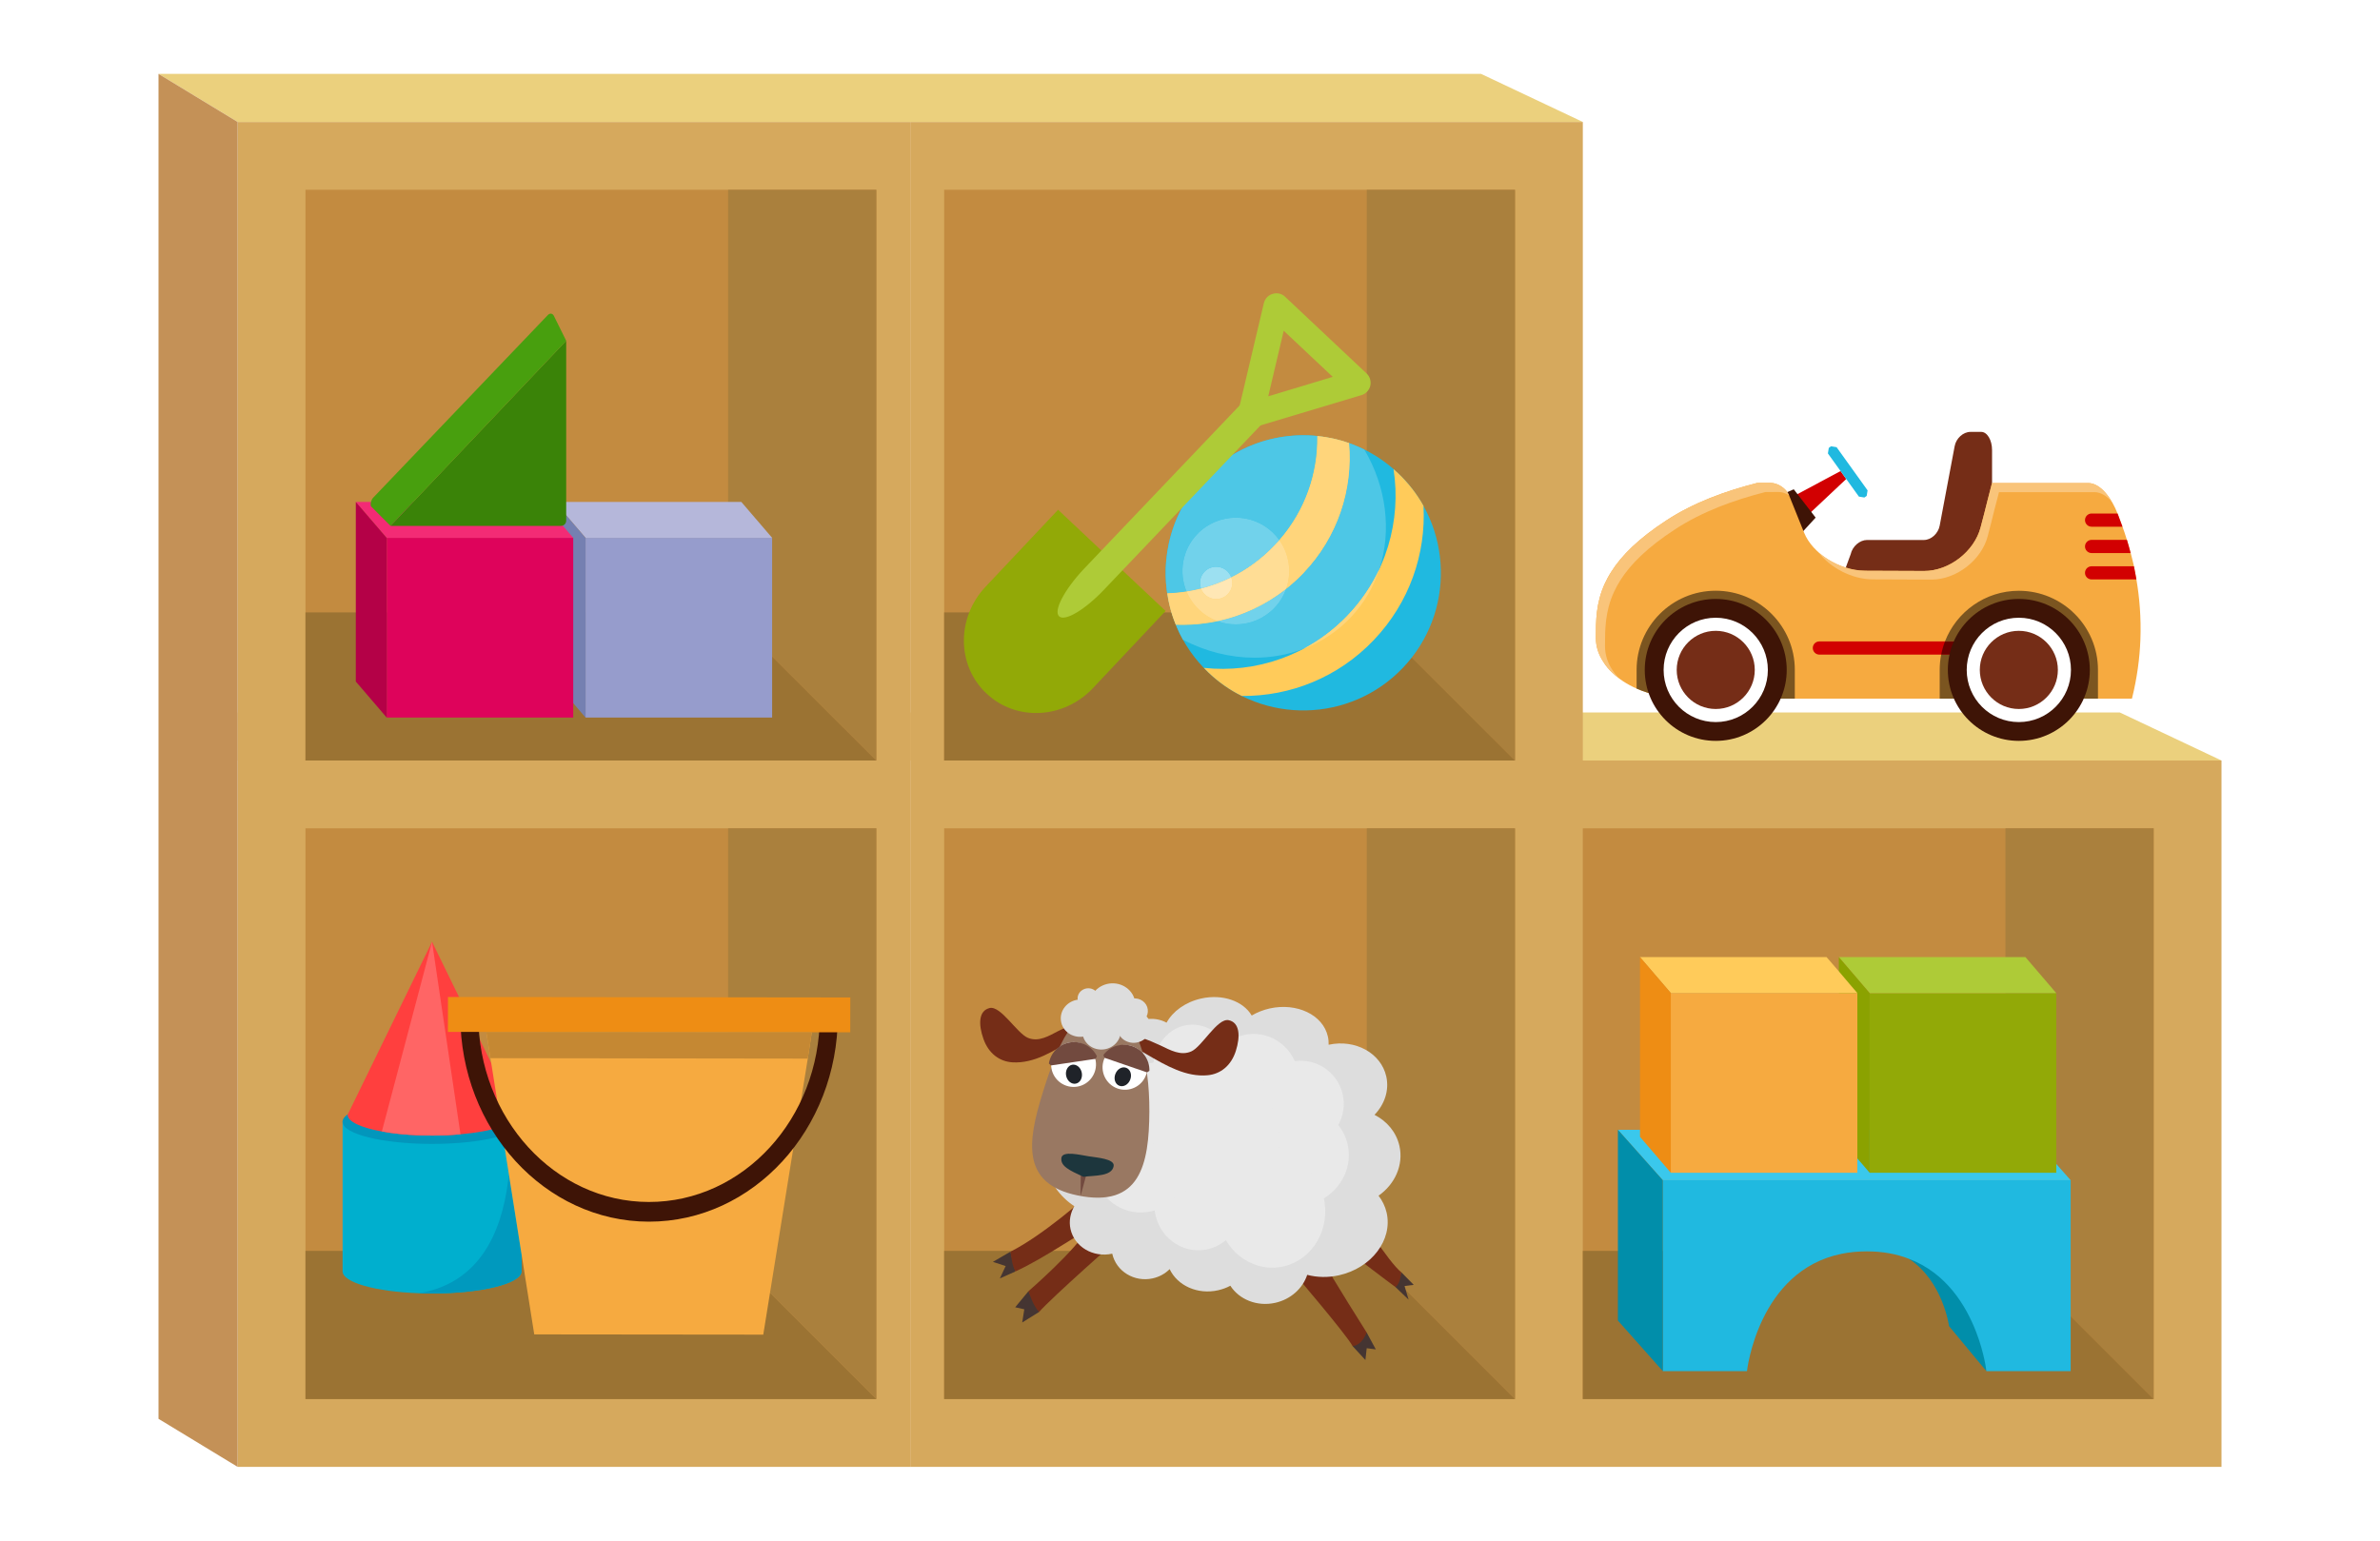 <?xml version="1.0" encoding="UTF-8"?>
<!DOCTYPE svg PUBLIC "-//W3C//DTD SVG 1.1//EN" "http://www.w3.org/Graphics/SVG/1.1/DTD/svg11.dtd">
<!-- Creator: CorelDRAW 2019 (64-Bit) -->
<svg xmlns="http://www.w3.org/2000/svg" xml:space="preserve" width="400px" height="259px" version="1.1" style="shape-rendering:geometricPrecision; text-rendering:geometricPrecision; image-rendering:optimizeQuality; fill-rule:evenodd; clip-rule:evenodd"
viewBox="0 0 400 258.82"
 xmlns:xlink="http://www.w3.org/1999/xlink"
 xmlns:xodm="http://www.corel.com/coreldraw/odm/2003">
 <defs>
  <style type="text/css">
   <![CDATA[
    .fil0 {fill:white}
    .fil17 {fill:#0099BE;fill-rule:nonzero}
    .fil16 {fill:#00AFCE;fill-rule:nonzero}
    .fil7 {fill:#018EAA;fill-rule:nonzero}
    .fil18 {fill:#0296BC;fill-rule:nonzero}
    .fil52 {fill:#1D363D;fill-rule:nonzero}
    .fil53 {fill:#1F2329;fill-rule:nonzero}
    .fil8 {fill:#20B9E0;fill-rule:nonzero}
    .fil35 {fill:#3A8308;fill-rule:nonzero}
    .fil9 {fill:#3AC8EC;fill-rule:nonzero}
    .fil23 {fill:#3E1406;fill-rule:nonzero}
    .fil47 {fill:#453532;fill-rule:nonzero}
    .fil36 {fill:#489F0E;fill-rule:nonzero}
    .fil39 {fill:#4DC7E6;fill-rule:nonzero}
    .fil28 {fill:#690000;fill-rule:nonzero}
    .fil41 {fill:#71D2EB;fill-rule:nonzero}
    .fil51 {fill:#724A3F;fill-rule:nonzero}
    .fil22 {fill:#752D17;fill-rule:nonzero}
    .fil31 {fill:#7580B1;fill-rule:nonzero}
    .fil27 {fill:#7B5520;fill-rule:nonzero}
    .fil12 {fill:#8BA200;fill-rule:nonzero}
    .fil10 {fill:#92A907;fill-rule:nonzero}
    .fil29 {fill:#969CCC;fill-rule:nonzero}
    .fil50 {fill:#997862;fill-rule:nonzero}
    .fil5 {fill:#9B7333;fill-rule:nonzero}
    .fil43 {fill:#9CE0F1;fill-rule:nonzero}
    .fil25 {fill:#9F6C5D;fill-rule:nonzero}
    .fil6 {fill:#AA803D;fill-rule:nonzero}
    .fil11 {fill:#AECB37;fill-rule:nonzero}
    .fil38 {fill:#AF8F5C;fill-rule:nonzero}
    .fil34 {fill:#B40147;fill-rule:nonzero}
    .fil30 {fill:#B5B7DA;fill-rule:nonzero}
    .fil46 {fill:#BE7110;fill-rule:nonzero}
    .fil2 {fill:#C38B40;fill-rule:nonzero}
    .fil4 {fill:#C49157;fill-rule:nonzero}
    .fil45 {fill:#C58833;fill-rule:nonzero}
    .fil37 {fill:#CFA266;fill-rule:nonzero}
    .fil21 {fill:#D20001;fill-rule:nonzero}
    .fil1 {fill:#D6A95D;fill-rule:nonzero}
    .fil48 {fill:#DDDDDD;fill-rule:nonzero}
    .fil32 {fill:#DE035B;fill-rule:nonzero}
    .fil49 {fill:#E9E9E9;fill-rule:nonzero}
    .fil3 {fill:#EBD07D;fill-rule:nonzero}
    .fil15 {fill:#EE8D14;fill-rule:nonzero}
    .fil33 {fill:#F32B75;fill-rule:nonzero}
    .fil13 {fill:#F6AA40;fill-rule:nonzero}
    .fil24 {fill:#F9C47A;fill-rule:nonzero}
    .fil19 {fill:#FF3F3E;fill-rule:nonzero}
    .fil20 {fill:#FF6565;fill-rule:nonzero}
    .fil14 {fill:#FFCB5A;fill-rule:nonzero}
    .fil40 {fill:#FFD57B;fill-rule:nonzero}
    .fil42 {fill:#FFDD95;fill-rule:nonzero}
    .fil44 {fill:#FFE7B5;fill-rule:nonzero}
    .fil26 {fill:white;fill-rule:nonzero}
   ]]>
  </style>
 </defs>
 <g id="Layer_x0020_1">
  <rect class="fil0" width="400" height="258.82"/>
  <g id="_1546462628544">
   <polygon class="fil1" points="260.32,246.49 373.36,246.49 373.36,127.75 260.32,127.75 "/>
   <polygon class="fil2" points="266.02,235.09 361.96,235.09 361.96,139.15 266.02,139.15 "/>
   <polygon class="fil1" points="152.98,246.49 260.32,246.49 260.32,127.75 152.98,127.75 "/>
   <polygon class="fil2" points="158.68,235.09 254.62,235.09 254.62,139.15 158.68,139.15 "/>
   <polygon class="fil1" points="39.94,246.49 152.98,246.49 152.98,127.75 39.94,127.75 "/>
   <polygon class="fil2" points="51.34,235.09 147.28,235.09 147.28,139.15 51.34,139.15 "/>
   <polygon class="fil3" points="39.94,119.67 356.26,119.67 373.36,127.75 39.94,127.75 "/>
   <polygon class="fil1" points="152.98,127.75 266.02,127.75 266.02,20.41 152.98,20.41 "/>
   <polygon class="fil2" points="158.68,127.75 254.62,127.75 254.62,31.81 158.68,31.81 "/>
   <polygon class="fil1" points="39.94,127.75 152.98,127.75 152.98,20.41 39.94,20.41 "/>
   <polygon class="fil2" points="51.34,127.75 147.28,127.75 147.28,31.81 51.34,31.81 "/>
   <polygon class="fil3" points="26.64,12.33 248.92,12.33 266.02,20.41 39.94,20.41 "/>
   <polygon class="fil4" points="26.64,238.41 39.94,246.49 39.94,20.41 26.64,12.33 "/>
   <polygon class="fil5" points="361.96,235.09 337.05,210.18 266.02,210.18 266.02,235.09 "/>
   <polygon class="fil6" points="361.96,235.09 337.05,210.18 337.05,139.15 361.96,139.15 "/>
   <polygon class="fil5" points="254.62,235.09 229.71,210.18 158.68,210.18 158.68,235.09 "/>
   <polygon class="fil6" points="254.62,235.09 229.71,210.18 229.71,139.15 254.62,139.15 "/>
   <polygon class="fil5" points="254.62,127.75 229.71,102.85 158.68,102.85 158.68,127.75 "/>
   <polygon class="fil6" points="254.62,127.75 229.71,102.85 229.71,31.81 254.62,31.81 "/>
   <polygon class="fil5" points="147.28,127.75 122.37,102.85 51.34,102.85 51.34,127.75 "/>
   <polygon class="fil6" points="147.28,127.75 122.37,102.85 122.37,31.81 147.28,31.81 "/>
   <polygon class="fil5" points="147.28,235.09 122.37,210.18 51.34,210.18 51.34,235.09 "/>
   <polygon class="fil6" points="147.28,235.09 122.37,210.18 122.37,139.15 147.28,139.15 "/>
   <path class="fil7" d="M320.78 211.49l0.02 0.02 0.02 0c5.74,3.76 6.75,11.32 6.75,11.32l4.55 5.49 1.73 2.07c0,-4.5 -0.6,-8.13 -1.73,-10.94 -2.18,-5.49 -6.23,-7.96 -11.34,-7.96z"/>
   <path class="fil8" d="M279.46 198.3l0 32.09 14.15 0c0,0 1.85,-16.87 15.91,-19.72 1.29,-0.26 2.69,-0.41 4.22,-0.41 2.69,0 5.01,0.45 7.04,1.23l0.02 0.02 0.02 0c6.29,2.39 9.59,7.85 11.3,12.29 1.41,3.65 1.73,6.59 1.73,6.59l14.16 0 0 -32.09 -68.55 0z"/>
   <polygon class="fil9" points="271.92,189.83 279.46,198.3 348.01,198.3 345.6,195.58 340.47,189.83 "/>
   <polygon class="fil7" points="271.92,189.83 271.92,221.9 279.46,230.39 279.46,198.3 "/>
   <polygon class="fil10" points="314.23,197.05 345.59,197.05 345.59,166.85 314.23,166.85 "/>
   <polygon class="fil11" points="340.41,160.8 309.05,160.8 314.23,166.85 345.59,166.85 "/>
   <polygon class="fil12" points="309.05,191.01 314.23,197.05 314.23,166.85 309.05,160.8 "/>
   <polygon class="fil13" points="280.8,197.05 312.16,197.05 312.16,166.85 280.8,166.85 "/>
   <polygon class="fil14" points="275.63,160.8 280.81,166.84 312.16,166.84 311.1,165.61 309.05,163.19 306.99,160.8 "/>
   <polygon class="fil15" points="275.63,160.8 275.63,191.01 280.81,197.05 280.81,166.84 "/>
   <path class="fil16" d="M57.58 188.48l0 25.14c0,1.87 5.55,3.42 12.82,3.68 0.72,0.02 1.45,0.04 2.2,0.04 8.31,0 15.05,-1.66 15.05,-3.72l0 -25.14 -30.07 0z"/>
   <path class="fil17" d="M72.6 217.34c-0.75,0 -1.48,-0.02 -2.2,-0.04 11.49,-1.91 14.35,-12.44 15.12,-19.99l2.13 13.45 0 2.86c0,2.06 -6.74,3.72 -15.05,3.72z"/>
   <path class="fil18" d="M57.57 188.48c0,2.06 6.73,3.72 15.04,3.72 8.3,0 15.03,-1.66 15.03,-3.72 0,-2.05 -6.73,-3.72 -15.03,-3.72 -8.31,0 -15.04,1.67 -15.04,3.72z"/>
   <path class="fil19" d="M58.42 187.3c0,1.15 2.27,2.18 5.76,2.81 1.83,0.34 3.98,0.57 6.33,0.65 0.69,0.01 1.37,0.04 2.1,0.04 1.68,0 3.29,-0.08 4.78,-0.22 5.49,-0.47 9.42,-1.77 9.42,-3.28l-14.2 -29.08 -14.19 29.08z"/>
   <path class="fil20" d="M72.61 190.8c-0.73,0 -1.41,-0.03 -2.1,-0.04 -2.35,-0.08 -4.5,-0.31 -6.33,-0.65l8.43 -31.89 4.78 32.36c-1.49,0.14 -3.1,0.22 -4.78,0.22z"/>
   <polygon class="fil21" points="301.41,83.34 303.75,86.58 310.29,80.43 309.34,79.09 "/>
   <polygon class="fil8" points="307.21,76.13 312.42,83.39 313.35,83.54 313.73,83.27 313.88,82.34 308.67,75.08 307.74,74.93 307.36,75.2 "/>
   <path class="fil22" d="M328.51 74.93l-2.51 13.33c-0.25,1.34 -1.44,2.42 -2.66,2.42l-9.55 0c-1.23,0 -2.46,1.07 -2.75,2.39l-2.6 7.07 -19.17 0 0 5.81 45.53 0 0 -30.38c0,-1.69 -0.82,-3.06 -1.82,-3.06l-1.81 0c-1.23,0 -2.42,1.08 -2.66,2.42z"/>
   <polygon class="fil23" points="291.05,102.31 305.15,86.92 301.47,82.16 290.26,87.03 282.92,99.71 "/>
   <path class="fil13" d="M268.21 107.15c0,1.46 0.46,2.85 1.31,4.09 0.39,0.63 0.88,1.21 1.46,1.75 1.11,1.07 2.49,1.96 4.08,2.67 2.42,1.06 5.35,1.69 8.47,1.69l74.78 0c0.87,-3.5 1.3,-6.81 1.42,-9.89 0.14,-3.76 -0.16,-7.17 -0.67,-10.14 -0.13,-0.79 -0.29,-1.52 -0.41,-2.22 -0.19,-0.77 -0.36,-1.54 -0.55,-2.23 -0.2,-0.79 -0.44,-1.52 -0.64,-2.2 -0.25,-0.83 -0.5,-1.58 -0.74,-2.22 -0.29,-0.83 -0.56,-1.51 -0.75,-2.04l-0.08 -0.18c-0.91,-2.35 -2.74,-5.12 -4.96,-5.12l-16.14 0c0,0 -0.29,1.16 -0.76,2.95 -0.31,1.24 -0.69,2.78 -1.14,4.44 -1.04,4.1 -5.31,7.41 -9.54,7.39l-9.91 -0.04c-4.23,-0.02 -8.81,-2.87 -10.22,-6.38l-2.56 -6.36c-0.49,-1.12 -1.88,-2.03 -3.11,-2.03l-2.23 0.01c-5.49,1.4 -10.73,3.34 -15.23,6.28 -4.72,3.07 -7.57,5.93 -9.27,8.63 -0.45,0.69 -0.8,1.36 -1.11,2.02 -1.5,3.28 -1.5,6.31 -1.5,9.13z"/>
   <path class="fil24" d="M272.1 113.93c-0.4,-0.3 -0.77,-0.6 -1.12,-0.94l0 0c-0.58,-0.54 -1.07,-1.12 -1.46,-1.75 -0.85,-1.24 -1.31,-2.63 -1.31,-4.09 0,-2.82 0,-5.85 1.5,-9.13 0.31,-0.66 0.66,-1.33 1.11,-2.02 1.7,-2.7 4.55,-5.56 9.27,-8.63 4.5,-2.94 9.74,-4.88 15.23,-6.28l2.23 -0.01c1.23,0 2.62,0.91 3.11,2.03l0.02 0.06c-0.54,-0.34 -1.17,-0.56 -1.76,-0.56l-2.22 0.01c-5.45,1.39 -10.67,3.33 -15.15,6.25 -4.69,3.05 -7.53,5.9 -9.22,8.58 -0.44,0.69 -0.79,1.36 -1.09,2.01 -1.49,3.26 -1.49,6.28 -1.49,9.08 0,1.45 0.45,2.84 1.29,4.07 0.3,0.47 0.66,0.9 1.06,1.32z"/>
   <path class="fil25" d="M323.37 95.89l0 0c0.01,0 0.01,0 0.02,0 -0.01,0 -0.01,0 -0.02,0zm-9.97 -0.05c-0.01,0 -0.02,0 -0.02,0 0,0 0.01,0 0.02,0z"/>
   <path class="fil26" d="M310.21 95.32c-1.7,-0.53 -3.31,-1.45 -4.6,-2.59 -0.02,-0.03 -0.05,-0.07 -0.08,-0.11 1.3,1.19 2.94,2.14 4.68,2.69l0 0.01z"/>
   <path class="fil25" d="M313.36 95.84c-1.05,-0.01 -2.12,-0.19 -3.15,-0.52l0 -0.01c1.03,0.33 2.1,0.52 3.15,0.53zm19.5 -7.23c0.01,-0.03 0.02,-0.07 0.03,-0.11 -0.01,0.04 -0.02,0.08 -0.03,0.11z"/>
   <path class="fil26" d="M351.1 81.11l-0.01 0 0.01 0zm-0.05 0c-0.01,0 -0.01,0 -0.02,0 0.01,0 0.01,0 0.02,0zm-0.03 0c0,0 -0.01,0 -0.01,0 0,0 0.01,0 0.01,0zm-0.02 0c0,0 -0.02,0 -0.02,0 0,0 0.02,0 0.02,0zm-0.03 0c0,0 -0.01,0 -0.02,0 0.01,0 0.02,0 0.02,0zm-0.02 0c-0.01,0 -0.02,0 -0.02,0 0,0 0.01,0 0.02,0z"/>
   <path class="fil24" d="M324.61 97.34c-0.01,0 -0.02,0 -0.03,0l-9.85 -0.04c-3.47,-0.01 -7.14,-1.95 -9.12,-4.57 1.29,1.14 2.9,2.06 4.6,2.59 1.03,0.33 2.1,0.51 3.15,0.52 0.01,0 0.01,0 0.02,0 0,0 0.01,0 0.02,0 0.01,0.01 0.03,0.01 0.04,0.01l9.91 0.04c0,0 0.02,0 0.02,0l0 0c0.01,0 0.01,0 0.02,0 4.18,0 8.39,-3.25 9.47,-7.28 0.01,-0.03 0.02,-0.07 0.03,-0.11l0 0c0.45,-1.66 0.83,-3.2 1.14,-4.44 0.47,-1.79 0.76,-2.95 0.76,-2.95l16.14 0 0 0c0,0 0.01,0 0.02,0 0,0 0,0 0,0 0.01,0 0.02,0 0.02,0 0,0 0.01,0 0.01,0 0,0 0.02,0 0.02,0 0,0 0.01,0 0.01,0 0,0 0.01,0 0.01,0 0.01,0 0.01,0 0.01,0 0.01,0 0.01,0 0.02,0 0.01,0 0.03,0 0.04,0l0.01 0c1.55,0.1 2.9,1.54 3.86,3.19 -0.84,-0.98 -1.85,-1.66 -2.95,-1.66l-16.05 0c0,0 -0.28,1.16 -0.76,2.94 -0.3,1.24 -0.68,2.76 -1.12,4.42 -1.04,4.06 -5.27,7.34 -9.47,7.34z"/>
   <path class="fil27" d="M301.65 117.35l-18.12 0c-3.12,0 -6.05,-0.63 -8.47,-1.69l0 -3.15c0,-7.32 5.94,-13.3 13.3,-13.3 7.34,0 13.29,5.98 13.29,13.3l0 4.84z"/>
   <path class="fil21" d="M304.67 108.84c0,0.6 0.49,1.11 1.11,1.11l28 0c0.28,-0.73 0.66,-1.42 1.11,-2.06l-0.6 -0.16 -28.51 0c-0.62,0 -1.11,0.49 -1.11,1.11z"/>
   <path class="fil23" d="M300.29 112.52c0,6.59 -5.35,11.93 -11.93,11.93 -6.59,0 -11.93,-5.34 -11.93,-11.93 0,-6.59 5.34,-11.93 11.93,-11.93 6.58,0 11.93,5.34 11.93,11.93z"/>
   <path class="fil26" d="M297.12 112.52c0,4.84 -3.92,8.77 -8.76,8.77 -4.84,0 -8.76,-3.93 -8.76,-8.77 0,-4.84 3.92,-8.77 8.76,-8.77 4.84,0 8.76,3.93 8.76,8.77z"/>
   <path class="fil22" d="M294.92 112.52c0,3.62 -2.94,6.57 -6.56,6.57 -3.62,0 -6.56,-2.95 -6.56,-6.57 0,-3.62 2.94,-6.57 6.56,-6.57 3.62,0 6.56,2.95 6.56,6.57z"/>
   <path class="fil27" d="M352.6 117.35l-26.6 0 0 -4.83c0,-0.88 0.08,-1.74 0.25,-2.57l7.53 0c0.28,-0.73 0.66,-1.42 1.11,-2.06l-0.6 -0.16 -7.4 0c1.92,-4.97 6.75,-8.51 12.41,-8.51 7.34,0 13.3,5.96 13.3,13.3l0 4.83z"/>
   <path class="fil28" d="M333.78 109.95l-7.53 0c0.15,-0.76 0.36,-1.5 0.64,-2.22l7.4 0 0.6 0.16c-0.45,0.64 -0.83,1.33 -1.11,2.06z"/>
   <path class="fil23" d="M351.23 112.52c0,6.59 -5.35,11.93 -11.93,11.93 -6.59,0 -11.93,-5.34 -11.93,-11.93 0,-6.59 5.34,-11.93 11.93,-11.93 6.58,0 11.93,5.34 11.93,11.93z"/>
   <path class="fil26" d="M348.06 112.52c0,4.84 -3.92,8.77 -8.76,8.77 -4.84,0 -8.76,-3.93 -8.76,-8.77 0,-4.84 3.92,-8.77 8.76,-8.77 4.84,0 8.76,3.93 8.76,8.77z"/>
   <path class="fil22" d="M345.86 112.52c0,3.62 -2.94,6.57 -6.56,6.57 -3.62,0 -6.56,-2.95 -6.56,-6.57 0,-3.62 2.94,-6.57 6.56,-6.57 3.62,0 6.56,2.95 6.56,6.57z"/>
   <path class="fil21" d="M350.42 87.34c0,0.62 0.51,1.11 1.11,1.11l5.19 0c-0.29,-0.82 -0.56,-1.51 -0.76,-2.04l-0.07 -0.18 -4.36 0c-0.6,0 -1.11,0.49 -1.11,1.11z"/>
   <path class="fil21" d="M350.42 91.77c0,0.62 0.51,1.11 1.11,1.11l6.56 0c-0.2,-0.8 -0.42,-1.53 -0.62,-2.22l-5.94 0c-0.6,0 -1.11,0.49 -1.11,1.11z"/>
   <path class="fil21" d="M350.42 96.21c0,0.62 0.51,1.1 1.11,1.1l7.53 0c-0.13,-0.77 -0.28,-1.5 -0.42,-2.21l-7.11 0c-0.6,0 -1.11,0.48 -1.11,1.11z"/>
   <polygon class="fil29" points="98.41,120.53 129.77,120.53 129.77,90.32 98.41,90.32 "/>
   <polygon class="fil30" points="124.59,84.28 93.23,84.28 98.41,90.32 129.77,90.32 "/>
   <polygon class="fil31" points="93.23,114.48 98.41,120.53 98.41,90.32 93.23,84.28 "/>
   <polygon class="fil32" points="64.99,120.53 96.34,120.53 96.34,90.32 64.99,90.32 "/>
   <polygon class="fil33" points="91.16,84.28 59.8,84.28 64.99,90.32 96.34,90.32 "/>
   <polygon class="fil34" points="59.8,84.28 59.8,114.48 60.87,115.72 64.99,120.53 64.99,90.32 "/>
   <path class="fil35" d="M94.29 88.31l-28.66 0 29.53 -31.12 0 30.25c0,0.48 -0.4,0.87 -0.87,0.87z"/>
   <path class="fil36" d="M62.34 85.01c-0.13,-0.46 0.05,-1.11 0.39,-1.45l29.36 -30.71c0.34,-0.34 0.79,-0.27 1,0.16l2.07 4.18 -29.53 31.12 -3.29 -3.3z"/>
   <path class="fil8" d="M234.99 79.47c9.25,8.82 9.6,23.46 0.79,32.7 -8.82,9.24 -23.46,9.59 -32.7,0.77 -9.25,-8.81 -9.6,-23.46 -0.77,-32.7 8.81,-9.24 23.45,-9.58 32.68,-0.77z"/>
   <path class="fil14" d="M234.99 79.47c1.73,1.65 3.15,3.49 4.25,5.46 0.44,8.05 -2.34,16.27 -8.36,22.58 -6.01,6.31 -14.09,9.46 -22.16,9.39 -2.03,-0.99 -3.92,-2.32 -5.64,-3.96l-0.75 -0.76c8.67,0.93 17.68,-2.04 24.17,-8.85 6.5,-6.81 9.04,-15.94 7.71,-24.56l0.78 0.7z"/>
   <path class="fil14" d="M226.74 74.4c0.67,7.76 -1.87,15.76 -7.67,21.84 -5.8,6.08 -13.67,8.99 -21.45,8.69 -0.71,-1.7 -1.19,-3.49 -1.44,-5.29 6.58,-0.19 13.1,-2.89 18.02,-8.05 4.91,-5.15 7.31,-11.78 7.19,-18.38 1.81,0.17 3.62,0.57 5.35,1.19z"/>
   <path class="fil37" d="M196.88 102.85l0 0c-1.11,-3.71 -1.27,-7.64 -0.47,-11.42 -0.73,3.45 -0.66,7.02 0.2,10.43 0.08,0.33 0.17,0.65 0.27,0.99z"/>
   <path class="fil38" d="M198.81 107.44l0 -0.01c-0.81,-1.46 -1.46,-3 -1.93,-4.58l0 0c0.03,0.1 0.07,0.21 0.1,0.31 0.46,1.47 1.07,2.91 1.83,4.28z"/>
   <path class="fil37" d="M196.41 91.43c0,-0.04 0.01,-0.09 0.02,-0.13 -0.01,0.04 -0.02,0.09 -0.02,0.13zm0.03 -0.14c0,-0.02 0,-0.04 0.01,-0.05 -0.01,0.01 -0.01,0.03 -0.01,0.05zm0.01 -0.08c0.01,-0.01 0.01,-0.02 0.01,-0.03 0,0.01 0,0.02 -0.01,0.03zm0.02 -0.07c0,0 0,-0.01 0,-0.01 0,0 0,0.01 0,0.01zm5.79 -10.86c0.02,-0.01 0.03,-0.03 0.05,-0.04 -0.02,0.01 -0.03,0.03 -0.05,0.04zm0.05 -0.04c4.54,-4.77 10.62,-7.16 16.72,-7.16 3.52,0 7.04,0.79 10.27,2.39 0,0 0,0.01 0,0.01 -1.27,-0.63 -2.59,-1.14 -3.93,-1.52 -0.84,-0.24 -1.7,-0.43 -2.57,-0.57 -1.24,-0.21 -2.51,-0.31 -3.77,-0.31 -6.1,0 -12.19,2.4 -16.72,7.16z"/>
   <path class="fil39" d="M210.85 110.47c-4.06,0 -8.21,-1.02 -12.04,-3.03 -0.76,-1.37 -1.37,-2.81 -1.83,-4.28 0.19,0.6 0.4,1.19 0.64,1.77 0.37,0.01 0.74,0.02 1.1,0.02 1.98,0 3.96,-0.21 5.9,-0.62 0.99,0.36 2.04,0.54 3.08,0.54 2.37,0 4.73,-0.93 6.49,-2.77 0.91,-0.95 1.56,-2.04 1.97,-3.2 1.02,-0.81 1.99,-1.69 2.91,-2.66 5.8,-6.08 8.34,-14.08 7.67,-21.84 -0.45,-0.16 -0.91,-0.31 -1.37,-0.44 1.34,0.38 2.66,0.89 3.93,1.52 3.71,6.28 4.6,13.62 2.55,20.02 -1.31,2.81 -3.09,5.46 -5.35,7.83 -2.25,2.36 -4.8,4.25 -7.53,5.69 -2.57,0.96 -5.33,1.45 -8.12,1.45zm-14.24 -8.61c-0.86,-3.41 -0.93,-6.98 -0.2,-10.43 0,0 0,0 0,0 0,-0.04 0.01,-0.09 0.02,-0.13 0,0 0.01,-0.01 0.01,-0.01 0,-0.02 0,-0.04 0.01,-0.05 0,-0.01 0,-0.02 0,-0.03 0.01,-0.01 0.01,-0.02 0.01,-0.03 0,-0.01 0,-0.03 0.01,-0.04 0,0 0,-0.01 0,-0.01 0.88,-3.94 2.81,-7.71 5.79,-10.85 0.02,-0.01 0.03,-0.03 0.05,-0.04l0 0c4.53,-4.76 10.62,-7.16 16.72,-7.16 1.26,0 2.53,0.1 3.77,0.31 -0.46,-0.08 -0.94,-0.14 -1.41,-0.18 0.11,6.22 -2.01,12.47 -6.38,17.49 -0.32,-0.46 -0.69,-0.89 -1.11,-1.29 -1.74,-1.66 -3.97,-2.48 -6.2,-2.48 -2.37,0 -4.73,0.93 -6.5,2.78 -2.52,2.65 -3.11,6.45 -1.79,9.63 -1.07,0.17 -2.15,0.27 -3.23,0.3 0.1,0.74 0.25,1.49 0.43,2.22z"/>
   <path class="fil40" d="M218.97 109.02c2.73,-1.44 5.28,-3.33 7.53,-5.69 2.26,-2.37 4.04,-5.02 5.35,-7.83 -0.97,3.03 -2.6,5.85 -4.89,8.25 -2.29,2.4 -5.02,4.16 -7.99,5.27z"/>
   <path class="fil40" d="M198.72 104.95c-0.36,0 -0.73,-0.01 -1.1,-0.02 -0.24,-0.58 -0.45,-1.17 -0.64,-1.77 -0.03,-0.1 -0.07,-0.21 -0.1,-0.31 -0.1,-0.34 -0.19,-0.66 -0.27,-0.99 -0.18,-0.73 -0.33,-1.48 -0.43,-2.22 1.08,-0.03 2.16,-0.13 3.23,-0.3 0.47,1.12 1.17,2.16 2.1,3.05 0.92,0.88 1.98,1.53 3.11,1.94 -1.94,0.41 -3.92,0.62 -5.9,0.62zm17.44 -6.05c0.96,-2.72 0.57,-5.79 -1.15,-8.2 4.37,-5.02 6.49,-11.27 6.38,-17.49 0.47,0.04 0.95,0.1 1.41,0.18 0.87,0.14 1.73,0.33 2.57,0.57 0.46,0.13 0.92,0.28 1.37,0.44 0.67,7.76 -1.87,15.76 -7.67,21.84 -0.92,0.97 -1.89,1.85 -2.91,2.66z"/>
   <path class="fil41" d="M207.7 104.87c-1.04,0 -2.09,-0.18 -3.08,-0.54 4.12,-0.88 8.08,-2.7 11.54,-5.43 -0.41,1.16 -1.06,2.25 -1.97,3.2 -1.76,1.84 -4.12,2.77 -6.49,2.77zm-8.29 -5.53c-1.32,-3.18 -0.73,-6.98 1.79,-9.63 1.77,-1.85 4.13,-2.78 6.5,-2.78 2.23,0 4.46,0.82 6.2,2.48 0.42,0.4 0.79,0.83 1.11,1.29 -0.26,0.3 -0.53,0.6 -0.81,0.89 -2.16,2.26 -4.62,4.05 -7.26,5.36 -0.14,-0.37 -0.37,-0.72 -0.67,-1.02 -0.53,-0.5 -1.2,-0.75 -1.88,-0.75 -0.72,0 -1.43,0.28 -1.96,0.84 -0.75,0.78 -0.93,1.88 -0.58,2.82 -0.81,0.21 -1.62,0.37 -2.44,0.5z"/>
   <path class="fil42" d="M204.62 104.33c-1.13,-0.41 -2.19,-1.06 -3.11,-1.94 -0.93,-0.89 -1.63,-1.93 -2.1,-3.05 0.82,-0.13 1.63,-0.29 2.44,-0.5 0.14,0.38 0.36,0.73 0.67,1.02 0.52,0.5 1.2,0.75 1.87,0.75 0.72,0 1.44,-0.28 1.97,-0.84 0.74,-0.77 0.93,-1.88 0.58,-2.82 2.64,-1.31 5.1,-3.1 7.26,-5.36 0.28,-0.29 0.55,-0.59 0.81,-0.89 1.72,2.41 2.11,5.48 1.15,8.2 -3.46,2.73 -7.42,4.55 -11.54,5.43z"/>
   <path class="fil43" d="M201.85 98.84c-0.35,-0.94 -0.17,-2.04 0.58,-2.82 0.53,-0.56 1.24,-0.84 1.96,-0.84 0.68,0 1.35,0.25 1.88,0.75 0.3,0.3 0.53,0.65 0.67,1.02 -1.64,0.81 -3.35,1.45 -5.09,1.89z"/>
   <path class="fil44" d="M204.39 100.61c-0.67,0 -1.35,-0.25 -1.87,-0.75 -0.31,-0.29 -0.53,-0.64 -0.67,-1.02 1.74,-0.44 3.45,-1.08 5.09,-1.89 0.35,0.94 0.16,2.05 -0.58,2.82 -0.53,0.56 -1.25,0.84 -1.97,0.84z"/>
   <path class="fil10" d="M165.8 116.49c-5.01,-4.69 -5.07,-12.73 -0.17,-17.94l12.2 -12.95 18.07 17.01 -12.2 12.96c-4.9,5.21 -12.92,5.63 -17.9,0.92z"/>
   <path class="fil11" d="M178 103.51c-0.98,-0.91 0.88,-4.47 4.14,-7.94l28.28 -29.69 3.54 3.33 -28.28 29.69c-3.26,3.47 -6.7,5.54 -7.68,4.61z"/>
   <path class="fil11" d="M215.75 55.51l-2.6 11.02 10.84 -3.27 -8.24 -7.75zm-7.04 15.73c-0.55,-0.53 -0.8,-1.32 -0.62,-2.06l4.32 -18.3c0.18,-0.75 0.73,-1.36 1.49,-1.57 0.73,-0.23 1.53,-0.05 2.08,0.48l13.7 12.9c0.56,0.53 0.79,1.32 0.62,2.07 -0.18,0.75 -0.75,1.35 -1.48,1.57l-18 5.4c-0.74,0.23 -1.54,0.03 -2.11,-0.49z"/>
   <polygon class="fil13" points="81.73,173.37 82.43,177.79 89.79,224.22 128.28,224.26 135.76,177.86 136.44,173.43 "/>
   <path class="fil23" d="M109.06 205.27c17.49,0.01 31.74,-15.51 31.75,-34.59 0.01,-0.9 -0.67,-1.64 -1.51,-1.65 -0.83,0 -1.5,0.75 -1.52,1.66 0,17.28 -12.89,31.29 -28.73,31.27 -15.81,-0.01 -28.66,-14.06 -28.66,-31.34 0,-0.9 -0.67,-1.64 -1.51,-1.64 -0.84,0 -1.51,0.74 -1.51,1.67 -0.02,19.06 14.2,34.6 31.69,34.62z"/>
   <polygon class="fil15" points="75.28,173.37 142.9,173.44 142.91,167.58 75.29,167.5 "/>
   <polygon class="fil45" points="135.76,177.86 82.43,177.79 81.73,173.38 109.06,173.4 136.44,173.43 "/>
   <polygon class="fil46" points="109.06,173.4 81.73,173.38 81.73,173.37 "/>
   <polygon class="fil47" points="172.86,216.95 174.65,220.44 171.8,222.22 172.15,220 170.62,219.66 "/>
   <polygon class="fil47" points="169.83,210.31 170.66,213.64 168.04,214.81 169.02,212.73 166.87,212.03 "/>
   <polygon class="fil47" points="229.68,223.88 227.33,226.19 229.48,228.53 229.7,226.54 231.23,226.74 "/>
   <polygon class="fil47" points="235.52,213.78 234.52,216.25 236.74,218.38 236.06,216.09 237.6,215.89 "/>
   <path class="fil22" d="M188.12 208c0,0 -11.39,10.04 -13.47,12.44 -0.98,-0.87 -1.79,-3.49 -1.79,-3.49 0,0 7.99,-6.91 10.09,-10.66 3.4,0.08 5.17,1.71 5.17,1.71z"/>
   <path class="fil22" d="M217.27 213.69c0,0 8.99,10.51 10.06,12.5 1.7,-0.2 2.35,-2.31 2.35,-2.31 0,0 -5.84,-9.22 -7.28,-11.95 -3.77,-0.42 -5.13,1.76 -5.13,1.76z"/>
   <path class="fil22" d="M185.05 205.35c-3.91,2 -9.19,5.88 -14.39,8.29 -0.51,-0.98 -0.65,-2.02 -0.83,-3.33 5.53,-2.78 12.71,-9.22 12.71,-9.22l2.51 4.26z"/>
   <path class="fil22" d="M234.52 216.25c0,0 -10.36,-7.6 -11.2,-9.03 1.41,-2.51 4.47,-3.99 4.47,-3.99 0,0 5.65,8.97 7.73,10.55 -0.24,2.16 -1,2.47 -1,2.47z"/>
   <path class="fil48" d="M175.64 195.53c-1.11,-4.97 1.13,-9.88 5.2,-12.33l-0.22 -0.75c-0.79,-3.52 1.08,-6.93 4.17,-7.63 1.21,-0.26 2.44,-0.07 3.52,0.47 0.36,-1.88 1.89,-3.5 4.01,-3.98 1.34,-0.3 2.66,-0.08 3.74,0.51 1.04,-1.9 3.15,-3.46 5.81,-4.06 3.62,-0.81 7.08,0.44 8.5,2.86 0.9,-0.53 1.91,-0.94 3.02,-1.19 4.59,-1.02 8.97,1.09 9.78,4.71 0.11,0.46 0.14,0.93 0.13,1.39 4.47,-0.98 8.81,1.4 9.69,5.34 0.52,2.34 -0.3,4.7 -1.98,6.44 2.08,1.06 3.66,2.9 4.19,5.23 0.72,3.21 -0.77,6.45 -3.51,8.36 0.64,0.84 1.12,1.81 1.36,2.87 1.03,4.58 -2.55,9.29 -8,10.51 -1.86,0.42 -3.7,0.36 -5.35,-0.07 -0.74,2.25 -2.74,4.11 -5.37,4.7 -3.06,0.68 -6.06,-0.55 -7.55,-2.87 -0.63,0.34 -1.31,0.59 -2.05,0.76 -3.46,0.78 -6.84,-0.78 -8.15,-3.55 -0.75,0.75 -1.72,1.3 -2.84,1.55 -3.09,0.69 -6.15,-1.17 -6.81,-4.15 -3.19,0.71 -6.34,-1.13 -7.01,-4.12 -0.3,-1.35 -0.03,-2.71 0.64,-3.86 -2.41,-1.58 -4.24,-4.08 -4.92,-7.14z"/>
   <path class="fil49" d="M203.3 182.38c0.56,4.21 4.35,7.19 8.46,6.64 4.12,-0.56 7,-4.42 6.43,-8.63 -0.56,-4.2 -4.35,-7.17 -8.46,-6.62 -4.11,0.55 -7,4.41 -6.43,8.61z"/>
   <path class="fil49" d="M211.41 186.42c0.53,3.97 4.18,6.76 8.15,6.24 3.96,-0.53 6.75,-4.18 6.22,-8.15 -0.53,-3.97 -4.18,-6.76 -8.14,-6.23 -3.97,0.52 -6.75,4.17 -6.23,8.14z"/>
   <path class="fil49" d="M208.7 195.4c0.62,4.68 5.14,7.93 10.09,7.27 4.96,-0.66 8.46,-4.98 7.84,-9.66 -0.63,-4.68 -5.15,-7.93 -10.1,-7.27 -4.95,0.66 -8.46,4.99 -7.83,9.66z"/>
   <path class="fil49" d="M204.71 204.55c0.7,5.28 5.29,9.04 10.24,8.38 4.96,-0.66 8.4,-5.49 7.69,-10.77 -0.7,-5.29 -5.29,-9.04 -10.24,-8.37 -4.95,0.66 -8.4,5.48 -7.69,10.76z"/>
   <path class="fil49" d="M194.08 203.48c0.55,4.15 4.25,7.07 8.26,6.54 4.01,-0.53 6.8,-4.32 6.25,-8.48 -0.55,-4.14 -4.25,-7.06 -8.26,-6.53 -4,0.54 -6.8,4.33 -6.25,8.47z"/>
   <path class="fil49" d="M183.92 196.88c0.58,4.32 4.54,7.35 8.85,6.78 4.32,-0.58 7.35,-4.54 6.78,-8.86 -0.58,-4.32 -4.55,-7.35 -8.86,-6.77 -4.32,0.57 -7.35,4.54 -6.77,8.85z"/>
   <path class="fil49" d="M193.86 180.87c0.56,4.28 4.07,7.36 7.81,6.86 3.75,-0.51 6.32,-4.39 5.75,-8.67 -0.57,-4.29 -4.07,-7.36 -7.82,-6.86 -3.74,0.5 -6.32,4.38 -5.74,8.67z"/>
   <path class="fil49" d="M185.8 186.56c0.5,3.76 4.79,6.3 9.57,5.66 4.79,-0.64 8.26,-4.21 7.75,-7.97 -0.5,-3.77 -4.79,-6.31 -9.57,-5.67 -4.78,0.64 -8.25,4.21 -7.75,7.98z"/>
   <path class="fil49" d="M193.93 192.41c0.77,5.77 6.1,9.81 11.91,9.04 5.81,-0.77 9.89,-6.08 9.12,-11.84 -0.77,-5.77 -6.1,-9.82 -11.91,-9.05 -5.81,0.78 -9.89,6.09 -9.12,11.85z"/>
   <path class="fil22" d="M183.63 171.9c-0.01,-1.51 -4.12,0.49 -5.72,1.3 -1.58,0.81 -3.32,1.93 -5.15,1.17 -1.83,-0.75 -4.57,-5.46 -6.44,-5.01 -1.87,0.45 -1.9,2.78 -1.03,5.2 0.85,2.41 2.67,3.8 4.91,3.93 3.56,0.19 6.79,-1.79 10.2,-3.96 2.16,-1.38 3.24,-2.1 3.23,-2.63z"/>
   <path class="fil22" d="M189.28 174.56c-0.04,-1.51 4.15,0.34 5.76,1.09 1.61,0.76 3.39,1.81 5.2,0.99 1.8,-0.82 4.36,-5.62 6.25,-5.24 1.88,0.38 1.99,2.71 1.22,5.15 -0.77,2.45 -2.54,3.91 -4.77,4.11 -3.55,0.32 -6.85,-1.54 -10.34,-3.59 -2.21,-1.29 -3.3,-1.98 -3.32,-2.51z"/>
   <path class="fil50" d="M175.22 183.68c-2.56,8.25 -3.56,15.24 5.89,17.18 10.49,2.15 12.02,-5.14 12.06,-14.15 0.02,-8.56 -1.86,-16.01 -7.26,-16.9 -5.39,-0.88 -8.16,5.69 -10.69,13.87z"/>
   <polygon class="fil51" points="181.65,196.3 181.61,200.95 182.83,196.46 "/>
   <path class="fil52" d="M187.17 195.92c-0.29,1.77 -3.19,1.56 -5.08,1.81 -2.34,-1.08 -3.91,-1.79 -3.7,-3.2 0.19,-1.23 3.21,-0.46 4.57,-0.25 1.36,0.22 4.41,0.42 4.21,1.64z"/>
   <path class="fil26" d="M176.71 179.48c0.35,2.05 2.29,3.43 4.35,3.09 2.04,-0.34 3.43,-2.29 3.09,-4.34 -0.35,-2.05 -2.29,-3.43 -4.35,-3.09 -2.05,0.34 -3.43,2.28 -3.09,4.34z"/>
   <path class="fil51" d="M176.62 179.01l7.51 -1.11 0.23 -0.43c-0.8,-1.65 -2.65,-2.65 -4.56,-2.33 -1.85,0.31 -3.23,1.77 -3.52,3.54l0.34 0.33z"/>
   <path class="fil53" d="M179.18 180.73c0.17,0.88 0.9,1.48 1.62,1.34 0.73,-0.14 1.18,-0.96 1.01,-1.84 -0.17,-0.88 -0.89,-1.47 -1.62,-1.34 -0.72,0.14 -1.18,0.97 -1.01,1.84z"/>
   <path class="fil26" d="M192.61 180.62c-0.71,1.95 -2.88,2.96 -4.83,2.25 -1.95,-0.71 -2.96,-2.88 -2.25,-4.83 0.71,-1.96 2.87,-2.96 4.83,-2.25 1.96,0.71 2.96,2.87 2.25,4.83z"/>
   <path class="fil51" d="M192.78 180.18l-7.18 -2.47 -0.15 -0.46c1.1,-1.48 3.09,-2.12 4.91,-1.46 1.77,0.65 2.86,2.33 2.82,4.12l-0.4 0.27z"/>
   <path class="fil53" d="M189.95 181.4c-0.32,0.84 -1.15,1.29 -1.83,1.02 -0.7,-0.26 -0.99,-1.16 -0.66,-1.99 0.33,-0.84 1.14,-1.29 1.83,-1.02 0.69,0.27 0.99,1.16 0.66,1.99z"/>
   <path class="fil48" d="M187.79 172.92c0.19,1.46 1.6,2.47 3.13,2.26 1.54,-0.2 2.63,-1.55 2.44,-3.01 -0.19,-1.45 -1.6,-2.47 -3.14,-2.26 -1.54,0.2 -2.63,1.55 -2.43,3.01z"/>
   <path class="fil48" d="M181.94 173.7c0.22,1.67 1.83,2.84 3.6,2.61 1.78,-0.24 3.03,-1.79 2.8,-3.47 -0.22,-1.68 -1.84,-2.84 -3.61,-2.6 -1.76,0.23 -3.02,1.78 -2.79,3.46z"/>
   <path class="fil48" d="M178.31 171.5c0.22,1.72 1.88,2.91 3.69,2.67 1.81,-0.25 3.09,-1.83 2.86,-3.55 -0.23,-1.71 -1.88,-2.91 -3.69,-2.67 -1.82,0.24 -3.1,1.83 -2.86,3.55z"/>
   <path class="fil48" d="M183.1 169.39c0.27,2.01 2.21,3.42 4.33,3.13 2.12,-0.28 3.63,-2.14 3.36,-4.15 -0.27,-2.01 -2.21,-3.41 -4.33,-3.13 -2.12,0.29 -3.62,2.15 -3.36,4.15z"/>
   <path class="fil48" d="M181.12 167.96c0.12,0.92 1.01,1.57 1.98,1.43 0.99,-0.12 1.67,-0.98 1.54,-1.9 -0.12,-0.93 -1,-1.57 -1.98,-1.44 -0.98,0.14 -1.67,0.99 -1.54,1.91z"/>
   <path class="fil48" d="M188.41 170.19c0.15,1.17 1.29,1.99 2.53,1.83 1.24,-0.17 2.12,-1.26 1.96,-2.44 -0.15,-1.17 -1.29,-1.99 -2.53,-1.82 -1.24,0.16 -2.13,1.25 -1.96,2.43z"/>
  </g>
 </g>
</svg>
